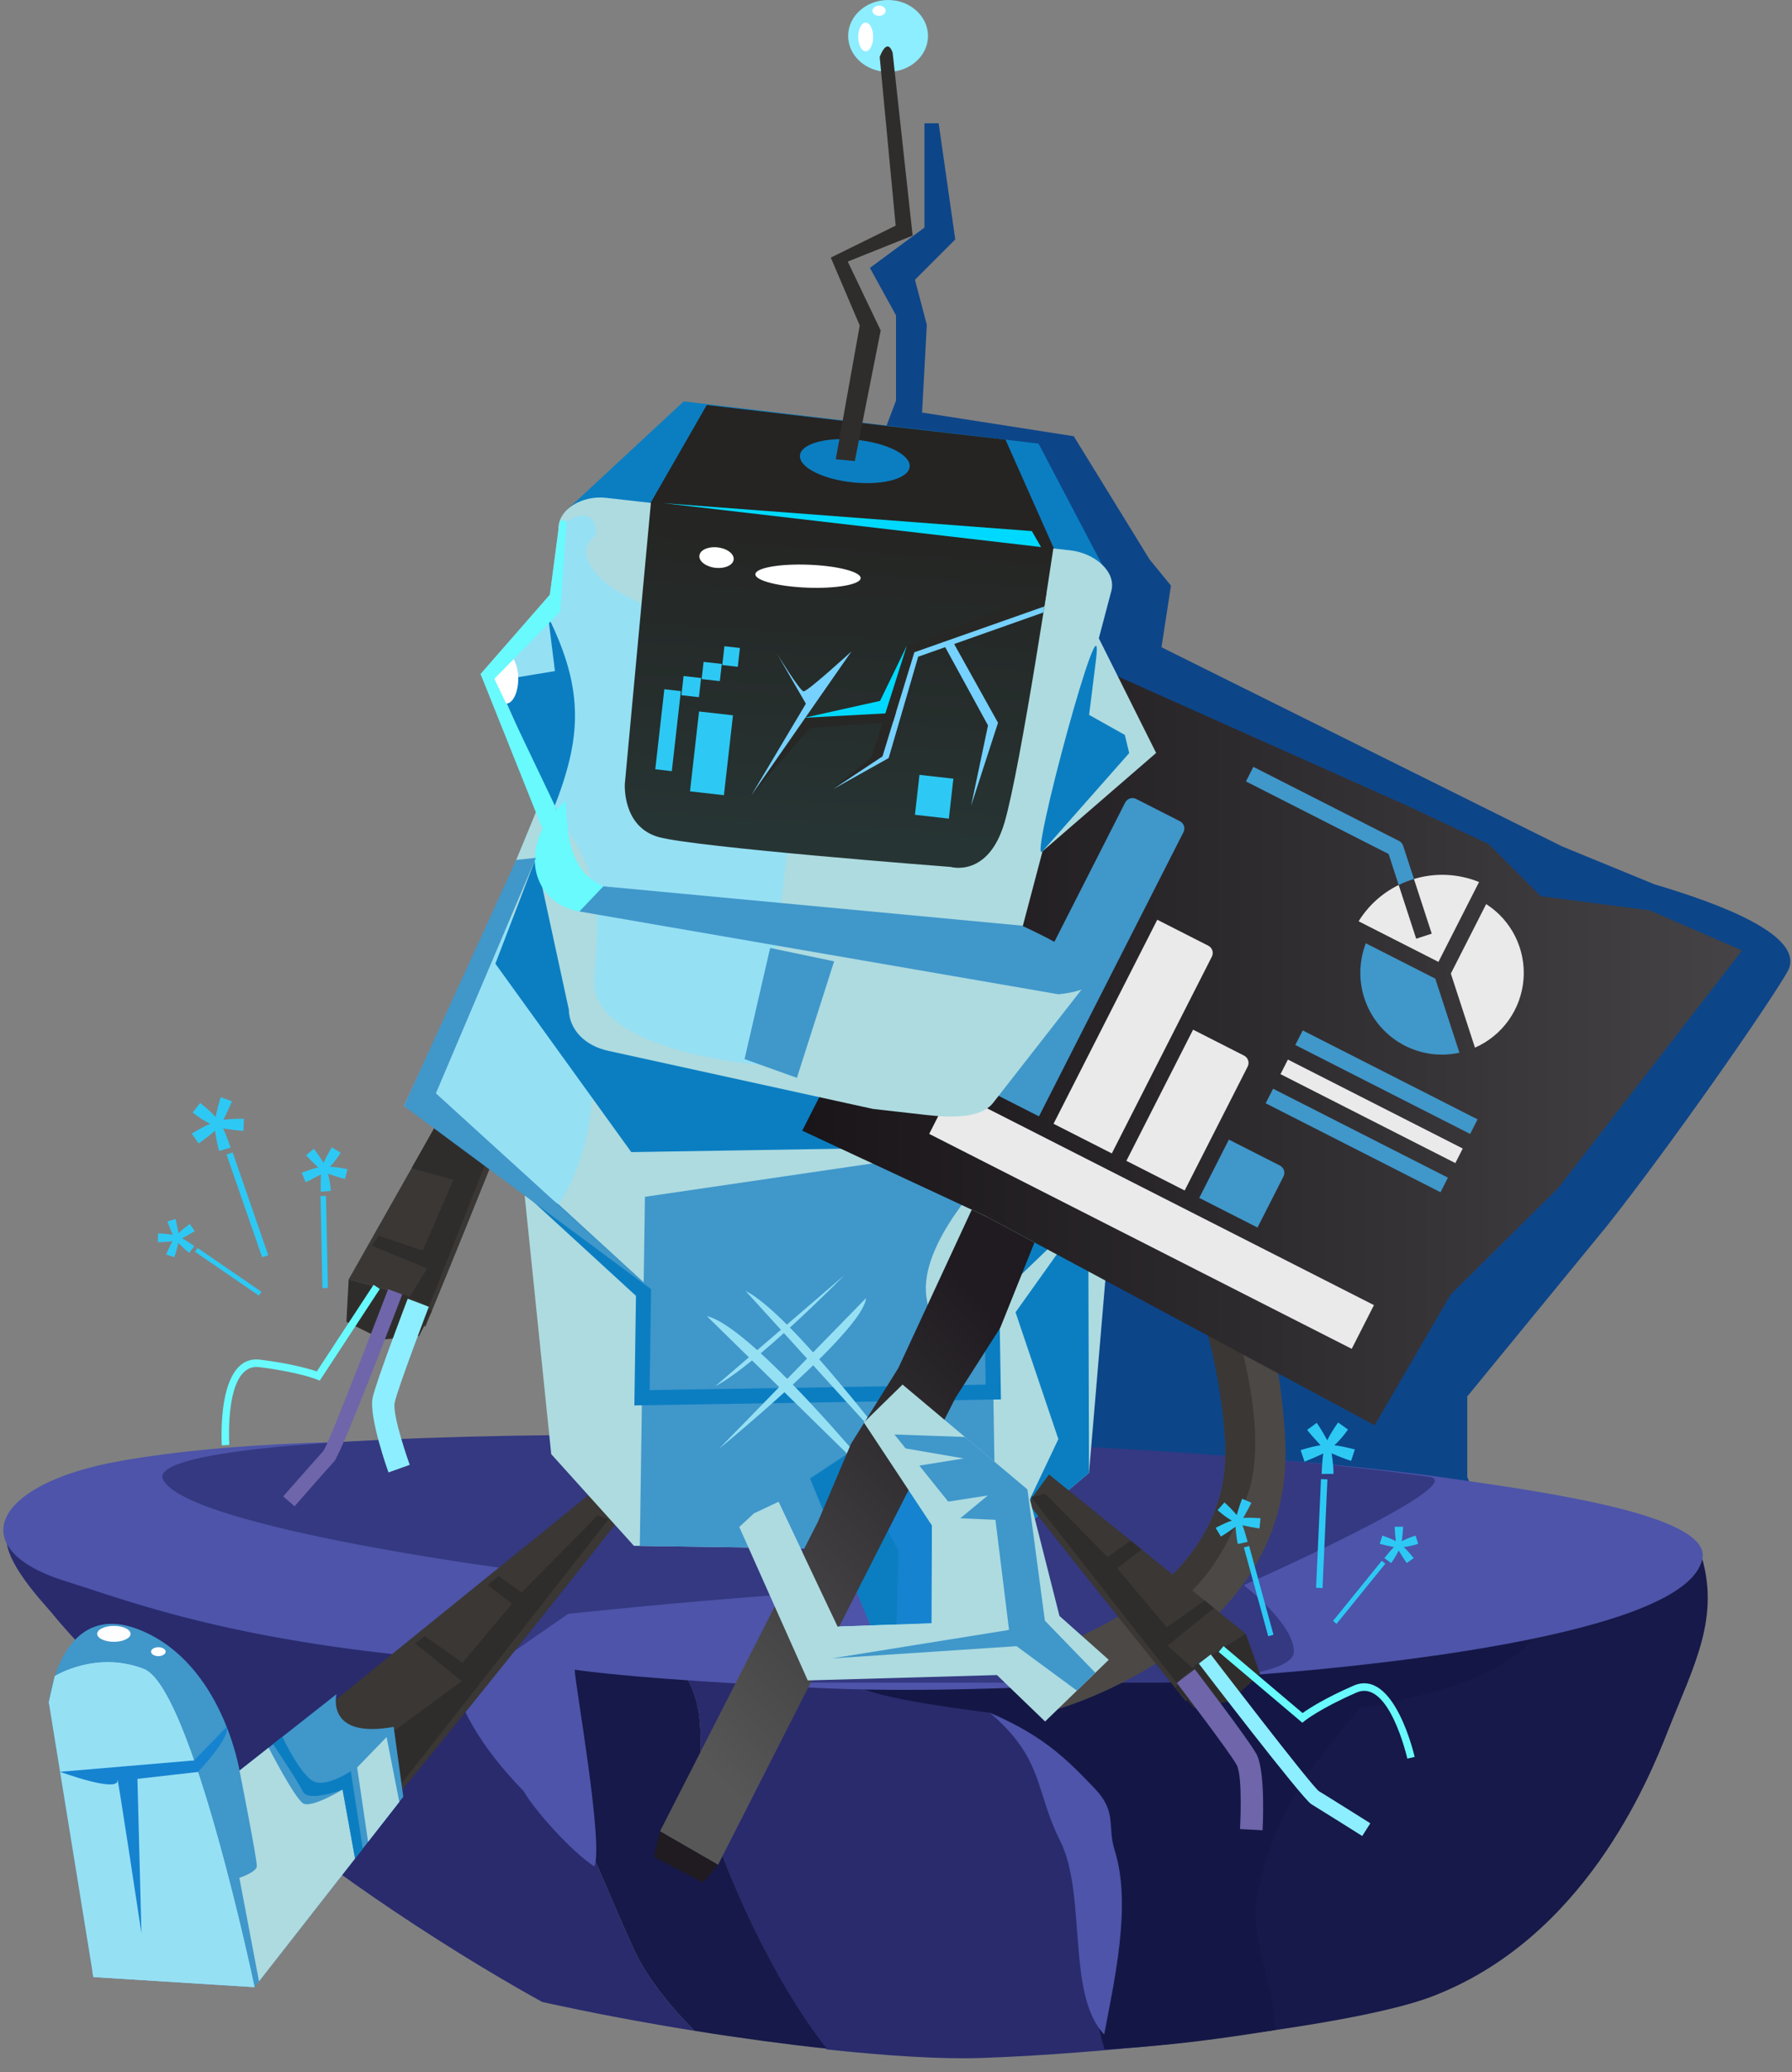 <svg width="378" height="437" viewBox="0 0 378 437" fill="none" xmlns="http://www.w3.org/2000/svg">
<rect x="0" y="0" width="378" height="437" fill="#808080" stroke="none"/>
<path d="M309.5 311.5C314.333 321 298.8 350.3 178 387.5L158.5 304L140 239L150.5 153L183.5 99L189 84.5V66.5L183.5 56.5L195 48V26H198L201.5 50.5L193 59L195.5 68.5L194.5 87L226.5 92L242.5 118L247 123.5L245 136.5L329.5 178.5L349 186.5C362.5 190.5 381.4 197.4 377 205C372.6 212.6 352.333 241.667 339 258.5L309.5 294.5V311.5Z" fill="#0D4589"/>
<path d="M358.654 327.386C356.181 319.831 285.881 313.584 261.541 311.53C234.319 309.232 206.61 307.372 178.604 306.583C151.525 305.819 124.165 305.965 97.117 307.28C71.804 308.511 40.793 310.432 18.532 315.339C10.546 317.099 5.431 319.329 2.614 321.763C20.343 339.647 80.677 345.128 130.196 348.833C178.536 352.45 230.474 355.86 278.115 350.007C286.378 348.432 311.659 344.72 320.148 343.511C327.264 349.428 302.5 354.855 294.811 356.706C263.092 364.339 261.738 378.886 260.103 391.061C259.048 398.927 254.889 406.616 253.47 414.456C252.516 419.732 252.25 425.029 252.025 430.322C272.881 427.929 292.713 424.608 302.006 421.066C334.096 408.836 347.619 375.715 351.863 364.943C357.235 351.307 363.107 340.991 358.654 327.386Z" fill="#161949"/>
<path d="M306.127 311.818C300.121 310.952 294.002 310.223 287.825 309.573C286.04 311.086 282.411 312.366 277.546 313.222C250.896 317.914 214.912 314.533 187.699 313.145C177.197 312.609 136.733 309.828 128.382 313.538C119.802 317.347 136.737 319 142.763 320.71C147.373 322.019 150.326 323.174 153.518 324.926C156.471 326.546 154.763 328.97 150.004 329.97C130.782 334.008 112.477 339.221 91.586 342.097C89.07 342.862 86.512 343.604 83.959 344.352C126.929 349.513 175.861 351.146 218.311 350.734C248.326 350.444 280.515 349.328 308.815 345.3C327.878 342.588 357.149 337.005 359.081 328.794C361.244 319.573 325.81 314.654 306.127 311.818Z" fill="#4D54A9"/>
<path d="M150.004 329.971C154.763 328.972 156.467 326.548 153.518 324.927C150.326 323.175 147.373 322.02 142.763 320.711C136.737 319 119.802 317.348 128.382 313.539C136.737 309.83 177.202 312.611 187.699 313.146C214.917 314.534 250.9 317.916 277.546 313.224C282.411 312.367 286.036 311.088 287.825 309.574C265.925 307.273 243.099 306.181 220.234 305.4C180.353 304.036 139.769 302.895 99.587 303.812C74.193 304.392 26.796 304.374 15.135 314.457C14.807 314.739 14.611 315.018 14.425 315.294C13.129 316.07 12.016 316.92 11.153 317.85C3.99 325.545 17.608 332.104 34.86 336.107C49.626 339.531 66.304 342.234 83.963 344.355C86.517 343.607 89.075 342.863 91.591 342.1C112.477 339.222 130.782 334.009 150.004 329.971Z" fill="#4D54A9"/>
<path d="M107.759 352.203C106.898 350.466 108.742 348.224 114.005 347.563C68.259 343.806 18.452 337.735 2.618 321.763C-2.432 326.126 9.53 338.441 10.788 339.993C21.085 352.685 36.451 365.14 49.428 377.26C64.095 390.954 91.766 409.711 114.367 422.201C124.916 424.528 135.862 426.578 146.53 428.29C140.259 422.052 135.876 415.87 133.667 410.997C125.967 393.981 116.16 369.172 107.759 352.203Z" fill="#292B6D"/>
<path d="M320.148 343.511C311.663 344.721 286.383 348.439 278.115 350.017C233.04 355.562 184.118 352.803 138.034 349.417C141.579 350.689 144.084 352.467 145.272 354.703C149.842 363.31 146.169 372.971 148.975 381.776C153.388 395.632 162.537 416.976 174.387 432.204C187.419 433.613 198.793 434.284 206.722 434.021C219.604 433.593 236.117 432.304 252.036 430.473C252.255 425.17 252.521 419.862 253.48 414.578C254.898 406.725 259.056 399.023 260.111 391.143C261.74 378.947 263.098 364.375 294.816 356.729C302.505 354.874 327.264 349.438 320.148 343.511Z" fill="#292B6D"/>
<path d="M138.034 349.412C132.587 347.461 124.664 346.715 115.096 347.429C114.698 347.458 114.365 347.517 114 347.563C119.476 348.013 124.9 348.436 130.195 348.831C132.799 349.027 135.417 349.219 138.034 349.412Z" fill="#161949"/>
<path d="M145.276 354.689C144.088 352.458 141.583 350.681 138.039 349.412C135.417 349.22 132.804 349.027 130.2 348.832C124.905 348.436 119.48 348.012 114.004 347.564C108.742 348.224 106.903 350.466 107.759 352.203C116.155 369.173 125.967 393.982 133.672 410.995C135.88 415.868 140.263 422.05 146.534 428.289C156.232 429.846 165.671 431.113 174.381 432.052C162.532 416.853 153.384 395.544 148.973 381.712C146.171 372.924 149.841 363.28 145.276 354.689Z" fill="#161949"/>
<path d="M314.766 343.478C299.287 350.102 281.399 352.825 257.167 352.966C247.023 353.025 236.661 352.903 226.288 352.734C226.026 352.606 225.792 352.474 225.525 352.345C219.219 349.323 207.91 350.083 202.732 352.326C198.867 352.259 194.998 352.188 191.184 352.139C183.667 352.041 163.283 355.472 208.798 361.21C226.853 372.985 232.799 387.357 231.806 400.808C231.02 411.464 229.579 421.803 233.032 432.224C248.729 431.309 259.009 429.686 268.93 428.133C268.961 418.359 263.294 409.004 265.239 399.248C266.812 391.364 269.835 383.494 274.739 375.756C277.781 370.955 281.818 366.52 286.814 360.19C305.247 357.188 318.741 352.007 323.58 345.169C324.783 343.462 318.245 341.99 314.766 343.478Z" fill="#141746"/>
<path d="M270.999 346.685C245.785 347.28 152.704 349.073 135.597 341.498C127.474 343.043 105.443 345.259 105.443 345.259C105.443 345.259 110.869 341.381 116.689 338.06C107.042 338.516 65.723 337.824 62.439 337.351C46.714 335.091 29.047 332.539 18.847 327.759C5.965 321.721 16.411 315.171 24.198 312.44C38.008 307.598 77.128 306.016 102.703 303.744C77.044 303.856 49.861 303.824 25.514 308.086C-1.725 312.853 -7.922 326.723 13.859 333.474C26.53 337.401 48.57 346.207 94.88 349.99C95.765 359.373 101.842 368.882 110.448 377.731C112.573 381.53 120.463 390.461 125.361 393.609C127.42 389.25 121.234 354.754 121.229 352.144C136.653 354.219 161.829 355.358 167.811 355.729C194.848 357.397 225.195 355.518 252.163 354.029C287.768 352.064 355.791 344.861 359.063 328.796C336.663 332.875 312.088 345.715 270.999 346.685Z" fill="#4D54A9"/>
<path d="M235.153 390.315C233.483 385.002 235.717 382.197 230.887 377.151C225.183 371.192 220.307 366.134 208.803 361.212C220.272 371.015 218.277 377.585 223.602 388.172C229.316 399.533 224.868 420.619 232.917 429.05C235.087 417.538 238.72 401.677 235.153 390.315Z" fill="#4D54A9"/>
<path fill-rule="evenodd" clip-rule="evenodd" d="M29.048 402.214L105.634 350.177L119.847 340.345C119.847 340.345 211.084 330.485 212.863 337.125C214.643 343.764 169.47 354.858 169.47 354.858H245.311C245.311 354.858 272.931 354.168 272.931 348.304C272.931 342.438 262.355 334.311 262.355 334.311C262.355 334.311 309.37 313.526 301.846 311.51C226.585 300.552 34.21 298.68 34.21 311.51C36.893 321.522 105.634 330.648 105.634 330.648L29.048 402.214Z" fill="#343981"/>
<path fill-rule="evenodd" clip-rule="evenodd" d="M41.13 263.988L54.599 273.227L55.146 272.427L41.676 263.188L41.13 263.988Z" fill="#2DC9F4"/>
<path fill-rule="evenodd" clip-rule="evenodd" d="M41.075 259.636L40.041 258.129C38.923 258.938 38.132 259.583 37.66 260.074C37.389 258.612 37.18 257.61 37.03 257.076L35.315 257.585C35.569 258.354 35.945 259.298 36.453 260.419C35.523 260.253 34.484 260.148 33.34 260.115L33.294 261.943C34.388 261.977 35.427 261.91 36.418 261.735C36.062 262.291 35.61 263.235 35.057 264.561L36.764 265.146C37.036 264.39 37.324 263.385 37.627 262.134C38.54 263.068 39.302 263.762 39.912 264.212L41.001 262.798C39.761 261.943 38.889 261.396 38.391 261.15C39.344 260.652 40.237 260.146 41.075 259.636Z" fill="#2DC9F4"/>
<path fill-rule="evenodd" clip-rule="evenodd" d="M111.462 226.002L100.093 222.915L73.549 269.81L85.37 272.974L89.7 279.859C101.224 251.931 111.462 226.002 111.462 226.002Z" fill="#3A3735"/>
<path fill-rule="evenodd" clip-rule="evenodd" d="M80.674 282.483L88.372 281.781L91.087 276.495L85.37 272.974L73.549 269.81L73.071 278.763L80.674 282.483Z" fill="#2F2D2B"/>
<path fill-rule="evenodd" clip-rule="evenodd" d="M86.428 308.926C86.418 308.895 82.661 298.45 83.262 295.746C83.972 292.552 90.436 275.63 90.454 275.582L86.003 273.887C85.984 273.936 79.413 291.134 78.617 294.711C77.713 298.778 81.93 310.494 81.942 310.528L86.428 308.926Z" fill="#8DEEFF"/>
<path fill-rule="evenodd" clip-rule="evenodd" d="M62.13 317.667C62.151 317.644 69.261 309.543 70.52 308.172C72.054 306.498 84.806 273.097 84.842 273.001L81.874 271.871C81.838 271.965 69.302 304.803 68.183 306.024C66.788 307.547 59.753 315.554 59.733 315.577L62.13 317.667Z" fill="#6E65AA"/>
<path fill-rule="evenodd" clip-rule="evenodd" d="M48.37 304.72C48.368 304.671 47.237 287.408 54.667 288.317C62.946 289.332 66.834 290.914 66.845 290.918L67.45 291.168L67.809 290.618L80.124 271.827L78.795 270.957L66.825 289.223C65.391 288.733 61.457 287.551 54.861 286.743C45.519 285.6 46.782 304.766 46.785 304.821L48.37 304.72Z" fill="#68FAFD"/>
<path fill-rule="evenodd" clip-rule="evenodd" d="M68.766 252.222L69.163 271.636L68.011 271.658L67.614 252.243L68.766 252.222Z" fill="#2DC9F4"/>
<path fill-rule="evenodd" clip-rule="evenodd" d="M64.476 249.328L63.652 247.318C65.186 246.734 66.343 246.371 67.139 246.221C65.863 244.999 65.003 244.137 64.57 243.639L66.194 242.266C66.794 243.022 67.486 244.011 68.269 245.246C68.71 244.213 69.284 243.114 69.998 241.954L71.843 243.101C71.165 244.21 70.42 245.2 69.599 246.069C70.385 246.079 71.619 246.247 73.296 246.561L72.764 248.638C71.837 248.416 70.649 248.046 69.208 247.533C69.541 249.048 69.733 250.259 69.782 251.159L67.667 251.319C67.626 249.529 67.651 248.305 67.731 247.649C66.616 248.271 65.531 248.829 64.476 249.328Z" fill="#2DC9F4"/>
<path fill-rule="evenodd" clip-rule="evenodd" d="M47.786 243.477L55.296 265.15L56.581 264.702L49.072 243.03L47.786 243.477Z" fill="#2DC9F4"/>
<path fill-rule="evenodd" clip-rule="evenodd" d="M51.356 238.516L51.445 235.951C49.507 235.932 48.076 236.003 47.133 236.164C48.045 234.286 48.645 232.979 48.922 232.252L46.559 231.395C46.205 232.477 45.843 233.858 45.481 235.545C44.569 234.582 43.484 233.599 42.218 232.606L40.643 234.633C41.848 235.584 43.079 236.376 44.345 237.004C43.477 237.336 42.18 238.025 40.45 239.061L41.89 241.145C42.826 240.517 43.991 239.623 45.377 238.463C45.629 240.279 45.911 241.699 46.226 242.716L48.634 242.027C47.947 240.028 47.418 238.682 47.061 237.988C48.551 238.221 49.982 238.394 51.356 238.516Z" fill="#2DC9F4"/>
<path fill-rule="evenodd" clip-rule="evenodd" d="M107.63 225.891L98.456 243.073L91.572 237.969L86.822 246.363L95.632 248.824L89.163 263.742L79.87 260.609L78.441 262.691L90.103 267.504L86.36 273.584L90.454 275.582L110.092 225.962L107.63 225.891Z" fill="#2F2D2B"/>
<path fill-rule="evenodd" clip-rule="evenodd" d="M135.125 314.692L127.842 312.3L72.847 356.824L47.579 377.281C47.579 377.281 43.536 351.005 30.735 346.962C17.934 342.92 12.544 354.373 12.544 362.459C12.544 370.543 21.303 417.032 21.303 417.032C21.303 417.032 44.21 415.684 49.6 416.358C51.766 416.628 66.006 400.259 82.265 380.582C106.46 351.3 135.125 314.692 135.125 314.692Z" fill="#3A3735"/>
<path fill-rule="evenodd" clip-rule="evenodd" d="M126.038 319.62L110.035 335.837L105.173 332.367L102.842 334.254L108.014 338.195L97.571 350.66L89.552 345.014L87.589 346.603L97.403 354.534L83.156 365.025L84.688 376.139L128.377 320.388L126.038 319.62Z" fill="#2F2D2B"/>
<path fill-rule="evenodd" clip-rule="evenodd" d="M231.568 177.848L252.709 227.101L209.149 270.453L261.241 229.682L240.593 185.532L231.568 177.848Z" fill="#4097CA"/>
<path fill-rule="evenodd" clip-rule="evenodd" d="M104.493 192.006L116.273 306.662L133.713 326L210.07 327.123L229.715 310.621L240.363 184.886L213.498 134.822L127.304 136.749L104.493 192.006Z" fill="#ADDBE0"/>
<path fill-rule="evenodd" clip-rule="evenodd" d="M136.042 252.397L134.959 326.019L210.07 327.123L208.681 241.742L136.042 252.397Z" fill="#4097CA"/>
<path fill-rule="evenodd" clip-rule="evenodd" d="M111.459 248.165L136.82 271.422L137.339 271.898L137.329 272.609L137.027 293.166L207.913 292.014L207.598 272.612L207.586 271.92L208.082 271.443L235.165 246.268L234.836 250.149L210.779 273.255L211.109 293.549L211.134 295.132L209.548 295.159L135.443 296.364L133.809 296.391L133.833 294.76L134.149 273.282L109.308 250.503L111.459 248.165Z" fill="#0B7EC2"/>
<path fill-rule="evenodd" clip-rule="evenodd" d="M227.528 191.675L240.593 185.532L261.241 229.681L226.345 251.877C226.345 251.877 208.351 227.878 227.528 191.675Z" fill="#96E0F4"/>
<path fill-rule="evenodd" clip-rule="evenodd" d="M200.219 285.984C200.219 285.984 197.01 284.86 195.405 273.467C193.8 262.074 208.769 247.154 208.769 247.154L209.08 266.245C209.08 266.245 201.021 275.393 200.219 285.984Z" fill="#ADDBE0"/>
<path fill-rule="evenodd" clip-rule="evenodd" d="M214.214 276.753L223.25 303.498L213.354 324.365L229.715 310.621L229.549 255.228L214.214 276.753Z" fill="#0B7EC2"/>
<path fill-rule="evenodd" clip-rule="evenodd" d="M239.376 242.844C239.441 242.943 256.619 268.583 258.446 304.463C260.101 336.958 219.36 348.295 219.243 348.328L222.699 360.564C222.844 360.522 273.288 346.509 271.114 303.834C269.113 264.545 250.19 236.188 250.122 236.081L239.376 242.844Z" fill="#4C4846"/>
<path fill-rule="evenodd" clip-rule="evenodd" d="M250.122 236.081C252.338 240.187 255.047 245.564 257.779 251.853L252.068 254.594L252.03 254.612L251.751 254.746L251.879 255.027C251.911 255.097 258.4 269.454 262.161 285.215C262.161 285.218 262.161 285.218 262.162 285.22C263.672 291.548 264.741 298.103 264.776 304.049C264.799 308.119 264.338 311.905 263.201 315.139C256.977 332.851 249.089 337.604 247.532 338.395L245.392 333.935C252.986 327.077 259.109 317.462 258.446 304.463C257.177 279.534 246.063 255.328 239.376 242.844L244.746 239.465L250.122 236.081Z" fill="#3A3735"/>
<path fill-rule="evenodd" clip-rule="evenodd" d="M116.698 197.744L104.493 192.006L85.204 233.249L117.803 253.983C117.803 253.983 134.611 231.564 116.698 197.744Z" fill="#96E0F4"/>
<path fill-rule="evenodd" clip-rule="evenodd" d="M104.493 203.235L133.161 242.971L212.29 241.683L239.239 196.115L207.438 120.392L135.883 121.308L104.493 203.235Z" fill="#0B7EC2"/>
<path fill-rule="evenodd" clip-rule="evenodd" d="M289.965 300.574L207.821 256.44L169.217 238.453L221.291 136.168L297 170L314 178L325 189L348 192L367.462 200.444L328.713 250.509L306 273L289.965 300.574Z" fill="url(#paint0_linear_2100_226)"/>
<path d="M263.177 224.939L249.89 251.063L237.597 244.811L251.665 217.15L262.422 222.621C262.829 222.828 263.138 223.189 263.279 223.624C263.421 224.058 263.384 224.531 263.177 224.939Z" fill="#EAEAEA"/>
<path d="M270.728 248.122L265.257 258.879L252.964 252.626L259.216 240.333L269.973 245.803C270.381 246.011 270.689 246.371 270.831 246.806C270.972 247.241 270.935 247.714 270.728 248.122Z" fill="#4097CA"/>
<path d="M255.625 201.757L234.523 243.248L222.23 236.995L244.113 193.968L254.87 199.438C255.278 199.646 255.586 200.006 255.728 200.441C255.869 200.876 255.832 201.349 255.625 201.757Z" fill="#EAEAEA"/>
<path d="M237.343 169.248C237.55 168.841 237.911 168.532 238.346 168.391C238.78 168.249 239.254 168.286 239.661 168.493L248.882 173.183C249.289 173.39 249.598 173.751 249.739 174.185C249.881 174.62 249.844 175.093 249.637 175.501L219.156 235.432L206.863 229.18L237.343 169.248Z" fill="#4097CA"/>
<path d="M289.818 275.239L200.689 229.909L196 239.129L285.129 284.459L289.818 275.239Z" fill="#EAEAEA"/>
<path d="M295.036 186.635L298.728 197.967L302.006 196.899L298.251 185.373C302.768 184.008 307.616 184.234 311.986 186.014L303.421 202.855L286.582 194.291C288.621 190.992 291.552 188.338 295.036 186.635Z" fill="#EAEAEA"/>
<path d="M306.037 205.319L313.489 190.666C316.113 192.347 318.231 194.709 319.619 197.499C321.007 200.289 321.611 203.403 321.369 206.51C321.126 209.617 320.045 212.6 318.241 215.141C316.437 217.682 313.978 219.686 311.125 220.939L306.037 205.319Z" fill="#EAEAEA"/>
<path d="M296.361 220.54C292.555 218.599 289.605 215.315 288.08 211.324C286.555 207.333 286.565 202.919 288.106 198.934L302.759 206.386L307.847 222.007C303.964 222.864 299.904 222.346 296.361 220.54Z" fill="#4097CA"/>
<path d="M295.036 186.635L292.915 180.104L262.817 164.796L264.381 161.723L295.115 177.354C295.522 177.561 295.831 177.922 295.972 178.357L298.259 185.377C297.152 185.706 296.074 186.127 295.036 186.635Z" fill="#4097CA"/>
<path d="M305.423 248.359L268.542 229.602L266.979 232.676L303.86 251.433L305.423 248.359Z" fill="#4097CA"/>
<path d="M308.549 242.213L271.668 223.455L270.105 226.529L306.986 245.286L308.549 242.213Z" fill="#EAEAEA"/>
<path d="M311.675 236.066L274.794 217.308L273.231 220.382L310.112 239.139L311.675 236.066Z" fill="#4097CA"/>
<path fill-rule="evenodd" clip-rule="evenodd" d="M144.223 84.645L119.936 107.202L232.467 119.067L219.069 93.555L144.223 84.645Z" fill="#0B7EC2"/>
<path fill-rule="evenodd" clip-rule="evenodd" d="M225.8 116.07L127.868 104.992C122.801 104.419 117.69 107.377 117.783 111.639L119.086 171.625L112.082 176.46L119.982 212.887C120.075 217.149 123.346 220.526 128.327 221.618L184.149 233.865L195.382 235.137C200.45 235.71 206.877 235.927 209.501 232.565L228.141 208.691L214.377 200.47L219.913 179.526L243.874 158.791L231.785 134.613L234.422 124.64C235.512 120.516 230.868 116.643 225.8 116.07Z" fill="#ADDBE0"/>
<path fill-rule="evenodd" clip-rule="evenodd" d="M125.797 112.867C125.797 112.867 119.932 116.019 127.637 122.823C135.343 129.627 171.035 140.02 171.035 140.02L160.502 224.59C160.502 224.59 128.62 222.188 125.513 209.031C124.453 204.541 128.825 190.987 122.024 178.889L101.373 142.16L115.996 125.421L117.783 111.638C117.906 110.69 125.624 104.963 125.797 112.867Z" fill="#96E0F4"/>
<path fill-rule="evenodd" clip-rule="evenodd" d="M107.241 143.15L117.058 141.522L115.629 130.068C123.415 145.806 122.574 155.916 116.719 170.694L106.316 146.979L107.241 143.15Z" fill="#0B7EC2"/>
<path fill-rule="evenodd" clip-rule="evenodd" d="M137.311 105.913L131.801 165.291C131.801 165.291 131.192 174.307 138.853 176.505C146.515 178.703 200.587 182.835 200.587 182.835C200.587 182.835 208.438 185.121 211.869 173.529C215.299 161.936 222.216 115.467 222.216 115.467L137.311 105.913Z" fill="url(#paint1_linear_2100_226)"/>
<path fill-rule="evenodd" clip-rule="evenodd" d="M119.355 168.875C119.641 181.496 122.113 187.927 136.519 188.928C115.861 200.461 104.976 180.868 119.355 168.875Z" fill="#68FAFD"/>
<path fill-rule="evenodd" clip-rule="evenodd" d="M151.874 115.513C153.834 115.902 155.094 117.148 154.689 118.296C154.285 119.444 152.367 120.06 150.407 119.671C148.447 119.281 147.187 118.035 147.592 116.887C147.997 115.74 149.914 115.123 151.874 115.513Z" fill="white"/>
<path fill-rule="evenodd" clip-rule="evenodd" d="M214.534 198.982L215.532 195.212C215.532 195.212 229.693 201.51 230.964 205.257C232.236 209.001 223.26 209.682 223.26 209.682L122.219 192.223L127.27 186.915L214.215 200.191L214.534 198.982Z" fill="#4097CA"/>
<path fill-rule="evenodd" clip-rule="evenodd" d="M221.08 204.436L127.27 186.915L215.532 195.212C215.532 195.212 232.276 204.346 221.08 204.436Z" fill="#4097CA"/>
<path fill-rule="evenodd" clip-rule="evenodd" d="M147.455 150.045L154.611 150.854L152.705 167.699L145.549 166.89L147.455 150.045Z" fill="#2DC9F4"/>
<path fill-rule="evenodd" clip-rule="evenodd" d="M201.104 164.22L193.948 163.411L192.996 171.833L200.15 172.642L201.104 164.22Z" fill="#2DC9F4"/>
<path fill-rule="evenodd" clip-rule="evenodd" d="M152.807 136.285L156.078 136.654L155.629 140.621L152.358 140.251L152.807 136.285Z" fill="#2DC9F4"/>
<path fill-rule="evenodd" clip-rule="evenodd" d="M148.415 139.585L152.251 140.019L151.84 143.645L148.005 143.211L148.415 139.585Z" fill="#2DC9F4"/>
<path fill-rule="evenodd" clip-rule="evenodd" d="M144.193 142.568L147.89 142.986L147.431 147.031L143.735 146.613L144.193 142.568Z" fill="#2DC9F4"/>
<path fill-rule="evenodd" clip-rule="evenodd" d="M140.134 145.358L143.621 145.752L141.711 162.629L138.224 162.234L140.134 145.358Z" fill="#2DC9F4"/>
<path fill-rule="evenodd" clip-rule="evenodd" d="M149.078 85.416L137.232 106.051L222.31 115.675L212.102 92.725L149.078 85.416Z" fill="#252422"/>
<path fill-rule="evenodd" clip-rule="evenodd" d="M175.104 166.841L183.83 159.635L191.286 136.182L220.771 124.825L220.288 127.896L192.874 137.561L186.154 159.514L175.104 166.841Z" fill="#272826"/>
<path fill-rule="evenodd" clip-rule="evenodd" d="M220.086 129.166L193.682 138.494L187.451 159.87L175.686 166.457L186.154 159.515L192.874 137.561L220.288 127.896L220.086 129.166Z" fill="#76D1FF"/>
<path fill-rule="evenodd" clip-rule="evenodd" d="M166.052 290.798C164.158 288.881 162.276 287.051 160.467 285.398C162.092 284.032 163.743 282.583 165.351 281.134L170.238 286.51L166.052 290.798ZM149.121 277.574L157.964 286.248L150.902 292.32C153.027 291.218 155.745 289.25 158.638 286.908L164.366 292.527L151.665 305.54C151.665 305.54 158.322 300.102 165.468 293.609L189.037 316.727C189.037 316.727 178.104 303.178 167.228 291.998C168.68 290.657 170.128 289.288 171.528 287.927L191.588 309.987C191.588 309.987 182.295 297.424 172.81 286.667C178.17 281.344 182.493 276.308 182.681 273.761L171.511 285.206C169.857 283.364 168.211 281.598 166.62 279.982C172.846 274.292 178.106 268.93 178.106 268.93L165.989 279.348C162.651 276.013 159.587 273.399 157.258 272.235L164.719 280.44L159.73 284.73C155.479 280.915 151.68 278.15 149.121 277.574Z" fill="#96E0F4"/>
<path fill-rule="evenodd" clip-rule="evenodd" d="M106.794 148.373C108.183 148.373 109.315 146.027 109.315 143.15C109.315 140.274 108.183 137.928 106.794 137.928C105.406 137.928 104.272 140.274 104.272 143.15C104.272 146.027 105.406 148.373 106.794 148.373Z" fill="white"/>
<path fill-rule="evenodd" clip-rule="evenodd" d="M237.266 154.985L229.735 150.767L231.164 139.314C233.338 121.891 216.684 183.184 219.913 179.526L238.193 158.814L237.266 154.985Z" fill="#0B7EC2"/>
<path fill-rule="evenodd" clip-rule="evenodd" d="M157.054 223.354L162.452 199.917L175.947 202.741L168.095 227.308L157.054 223.354Z" fill="#4097CA"/>
<path fill-rule="evenodd" clip-rule="evenodd" d="M292.221 329.766L281.933 342.454L281.181 341.843L291.469 329.154L292.221 329.766Z" fill="#2DC9F4"/>
<path fill-rule="evenodd" clip-rule="evenodd" d="M291.034 325.579L291.599 323.839C292.9 324.298 293.84 324.693 294.433 325.029C294.277 323.55 294.194 322.53 294.185 321.975H295.974C295.949 322.785 295.856 323.798 295.689 325.016C296.534 324.591 297.498 324.197 298.587 323.839L299.15 325.579C298.112 325.923 297.096 326.154 296.096 326.267C296.596 326.7 297.298 327.478 298.205 328.59L296.734 329.636C296.26 328.989 295.697 328.108 295.05 326.994C294.442 328.149 293.908 329.031 293.45 329.636L292.006 328.59C292.95 327.418 293.631 326.645 294.038 326.267C292.984 326.062 291.985 325.831 291.034 325.579Z" fill="#2DC9F4"/>
<path fill-rule="evenodd" clip-rule="evenodd" d="M108.893 181.35L85.204 233.249L137.339 271.898L91.948 230.574L113.047 180.91L108.893 181.35Z" fill="#4097CA"/>
<path fill-rule="evenodd" clip-rule="evenodd" d="M114.446 174.829L101.373 142.16L115.996 125.42L118.141 109.64L119.522 110.001L118.161 129.011L104.272 143.15L117.416 170.693L114.446 174.829Z" fill="#68FAFD"/>
<path fill-rule="evenodd" clip-rule="evenodd" d="M83.039 364.179L85.072 378.929L53.685 419.074L19.693 416.943L10.299 359.032C10.299 359.032 12.705 336.73 29.809 343.867C46.911 351.003 50.524 373.399 50.524 373.399L70.97 357.301C70.97 357.301 68.588 366.814 83.039 364.179Z" fill="#4097CA"/>
<path fill-rule="evenodd" clip-rule="evenodd" d="M50.489 396.015C50.489 396.015 54.069 394.857 54.174 393.593C54.279 392.331 50.523 373.4 50.523 373.4L56.662 368.567C56.662 368.567 62.174 379.277 63.964 380.33C65.754 381.383 72.261 377.406 72.261 377.406L74.893 391.95L77.644 388.431L75.334 372.75L81.544 366.329L84.228 380.008L54.635 417.86L50.489 396.015Z" fill="#ADDBE0"/>
<path fill-rule="evenodd" clip-rule="evenodd" d="M170.594 119.096C176.726 119.332 181.627 120.607 181.541 121.942C181.455 123.278 176.415 124.17 170.282 123.934C164.15 123.698 159.249 122.423 159.335 121.088C159.421 119.753 164.462 118.86 170.594 119.096Z" fill="white"/>
<path fill-rule="evenodd" clip-rule="evenodd" d="M180.312 92.719C186.707 93.293 191.891 95.784 191.891 98.284C191.891 100.784 186.707 102.345 180.312 101.771C173.917 101.198 168.732 98.706 168.732 96.206C168.732 93.706 173.917 92.144 180.312 92.719Z" fill="#0B7EC2"/>
<path fill-rule="evenodd" clip-rule="evenodd" d="M187.327 15.159C191.965 15.159 195.749 11.754 195.749 7.58C195.749 3.405 191.965 0 187.327 0C182.689 0 178.905 3.405 178.905 7.58C178.905 11.754 182.689 15.159 187.327 15.159Z" fill="#8DEEFF"/>
<path fill-rule="evenodd" clip-rule="evenodd" d="M11.57 353.473C11.57 353.473 20.24 348.035 30.347 351.97C40.453 355.902 53.685 419.074 53.685 419.074L19.693 416.943L10.299 359.032L11.57 353.473Z" fill="#96E0F4"/>
<path fill-rule="evenodd" clip-rule="evenodd" d="M59.562 366.284C59.562 366.284 63.62 374.957 66.501 375.822C69.381 376.686 73.989 373.519 73.989 373.519L76.526 389.86L74.893 391.949L72.261 377.406C72.261 377.406 65.061 380.142 63.909 377.839C62.757 375.534 57.598 367.829 57.598 367.829L59.562 366.284Z" fill="#0B7EC2"/>
<path fill-rule="evenodd" clip-rule="evenodd" d="M24.02 346.244C25.961 346.244 27.544 345.491 27.544 344.566C27.544 343.642 25.961 342.889 24.02 342.889C22.079 342.889 20.495 343.642 20.495 344.566C20.495 345.491 22.079 346.244 24.02 346.244Z" fill="#FEFEFE"/>
<path fill-rule="evenodd" clip-rule="evenodd" d="M33.401 349.269C34.249 349.269 34.94 348.845 34.94 348.326C34.94 347.807 34.249 347.384 33.401 347.384C32.552 347.384 31.86 347.807 31.86 348.326C31.86 348.845 32.552 349.269 33.401 349.269Z" fill="#FEFEFE"/>
<path fill-rule="evenodd" clip-rule="evenodd" d="M27.475 360.188C30.364 363.339 42.453 411.475 42.453 411.475L20.952 415.151L19.444 415.409L19.693 416.944L53.685 419.075C53.685 419.075 53.311 417.287 52.64 414.295C49.322 399.499 38.753 355.241 30.347 351.97C24.521 349.703 19.174 350.548 15.688 351.671C13.126 352.498 11.57 353.473 11.57 353.473L10.299 359.032L10.344 359.308C11.125 359.225 11.965 359.142 12.841 359.066C18.569 358.567 25.791 358.35 27.475 360.188Z" fill="#96E0F4"/>
<path fill-rule="evenodd" clip-rule="evenodd" d="M216.852 316.989L221.274 310.952L262.793 344.566L252.359 350.961L250.166 358.793C231.177 335.293 216.852 316.989 216.852 316.989Z" fill="#3A3735"/>
<path fill-rule="evenodd" clip-rule="evenodd" d="M259.565 358.742L251.986 360.257L247.881 355.961L252.359 350.961L262.793 344.566L265.798 353.015L259.565 358.742Z" fill="#2F2D2B"/>
<path fill-rule="evenodd" clip-rule="evenodd" d="M261.568 385.729C261.568 385.696 262.201 374.615 260.855 372.194C259.267 369.333 248.258 354.947 248.227 354.906L252.013 352.016C252.045 352.057 263.234 366.678 265.014 369.88C267.037 373.523 266.325 385.953 266.324 385.989L261.568 385.729Z" fill="#6E65AA"/>
<path fill-rule="evenodd" clip-rule="evenodd" d="M287.347 387.202C287.321 387.185 278.201 381.442 276.605 380.483C274.658 379.315 252.936 350.917 252.874 350.836L255.398 348.909C255.46 348.99 276.814 376.908 278.234 377.761C280.005 378.824 289.026 384.501 289.051 384.517L287.347 387.202Z" fill="#8DEEFF"/>
<path fill-rule="evenodd" clip-rule="evenodd" d="M296.858 370.878C296.847 370.829 293.023 353.957 286.158 356.943C278.509 360.268 275.231 362.889 275.223 362.897L274.713 363.308L274.212 362.885L257.064 348.37L258.089 347.157L274.758 361.267C275.994 360.389 279.431 358.137 285.525 355.487C294.156 351.736 298.394 370.469 298.406 370.523L296.858 370.878Z" fill="#68FAFD"/>
<path fill-rule="evenodd" clip-rule="evenodd" d="M262.379 326.344L267.518 345.069L268.629 344.763L263.49 326.037L262.379 326.344Z" fill="#2DC9F4"/>
<path fill-rule="evenodd" clip-rule="evenodd" d="M265.67 322.35L265.888 320.188C264.252 320.064 263.039 320.045 262.233 320.129C263.109 318.593 263.688 317.523 263.962 316.923L262.014 316.069C261.654 316.962 261.271 318.109 260.872 319.516C260.156 318.65 259.294 317.759 258.28 316.85L256.836 318.475C257.801 319.345 258.797 320.082 259.831 320.683C259.08 320.915 257.946 321.426 256.426 322.205L257.527 324.046C258.352 323.567 259.387 322.876 260.622 321.974C260.734 323.522 260.893 324.736 261.103 325.615L263.176 325.166C262.706 323.438 262.335 322.272 262.071 321.666C263.317 321.946 264.516 322.171 265.67 322.35Z" fill="#2DC9F4"/>
<path fill-rule="evenodd" clip-rule="evenodd" d="M280.006 311.996L278.968 334.909L277.61 334.845L278.647 311.933L280.006 311.996Z" fill="#2DC9F4"/>
<path fill-rule="evenodd" clip-rule="evenodd" d="M275.175 308.254L274.358 305.82C276.212 305.251 277.605 304.912 278.554 304.797C277.145 303.257 276.199 302.174 275.727 301.555L277.748 300.063C278.395 300.999 279.136 302.219 279.962 303.736C280.561 302.552 281.324 301.3 282.254 299.989L284.34 301.485C283.456 302.739 282.5 303.847 281.465 304.81C282.392 304.881 283.832 305.173 285.785 305.675L284.998 308.083C283.921 307.748 282.55 307.221 280.891 306.503C281.167 308.316 281.3 309.757 281.286 310.822L278.782 310.846C278.872 308.734 278.996 307.293 279.141 306.526C277.778 307.174 276.456 307.746 275.175 308.254Z" fill="#2DC9F4"/>
<path fill-rule="evenodd" clip-rule="evenodd" d="M220.505 315.059L233.634 328.365L238.498 324.896L240.828 326.782L235.656 330.724L246.1 343.188L254.118 337.542L256.08 339.131L246.268 347.062L251.586 351.826L248.227 354.906L217.468 315.69L220.505 315.059Z" fill="#2F2D2B"/>
<path fill-rule="evenodd" clip-rule="evenodd" d="M185.415 347.236L170.869 311.802L184.204 302.982L209.659 329.785L203.946 346.261L185.415 347.236Z" fill="#0B7EC2"/>
<path fill-rule="evenodd" clip-rule="evenodd" d="M201.747 346.376L202.555 320.197L216.72 314.102L200.01 316.673L184.693 297.562L182.221 299.985L196.573 321.684L196.504 342.335L176.674 343.028L164.224 316.735L158.971 319.214L174.133 349.916L201.747 346.376Z" fill="#96E0F4"/>
<path fill-rule="evenodd" clip-rule="evenodd" d="M185.56 12.005L188.929 47.586L175.244 54.324L181.35 68.641L176.296 96.853L180.312 97.245L185.771 69.693L178.823 55.166L192.508 49.692L188.298 11.162C188.298 11.162 187.327 7.58 185.56 12.005Z" fill="#2F2D2B"/>
<path fill-rule="evenodd" clip-rule="evenodd" d="M185.423 3.341C186.192 3.341 186.818 2.857 186.818 2.263C186.818 1.668 186.192 1.183 185.423 1.183C184.656 1.183 184.028 1.668 184.028 2.263C184.028 2.857 184.656 3.341 185.423 3.341Z" fill="white"/>
<path fill-rule="evenodd" clip-rule="evenodd" d="M182.608 10.816C183.477 10.816 184.186 9.456 184.186 7.789C184.186 6.122 183.477 4.762 182.608 4.762C181.738 4.762 181.029 6.122 181.029 7.789C181.029 9.456 181.738 10.816 182.608 10.816Z" fill="white"/>
<path fill-rule="evenodd" clip-rule="evenodd" d="M158.485 167.727L169.621 151.377L188.968 150.326L188.38 152.246L170.854 153.548L158.485 167.727Z" fill="#272826"/>
<path fill-rule="evenodd" clip-rule="evenodd" d="M185.635 147.817L191.286 136.182L186.751 150.447L169.621 151.377L185.635 147.817Z" fill="#00D9FF"/>
<path fill-rule="evenodd" clip-rule="evenodd" d="M217.653 112.004L219.594 115.368L139.926 106.111L217.653 112.004Z" fill="#00D9FF"/>
<path fill-rule="evenodd" clip-rule="evenodd" d="M204.844 169.928L208.409 152.985L198.824 135.464L200.868 135.105L210.519 152.428L204.844 169.928Z" fill="#76D1FF"/>
<path fill-rule="evenodd" clip-rule="evenodd" d="M163.876 137.831C163.876 137.831 168.698 145.701 169.501 145.801C170.303 145.901 179.606 137.38 179.606 137.38L158.485 167.727L169.991 148.406L163.876 137.831Z" fill="#76D1FF"/>
<path fill-rule="evenodd" clip-rule="evenodd" d="M47.822 364.189L40.939 371.259L12.672 373.658C12.672 373.658 25.017 378.205 24.782 375.427C24.546 372.651 29.834 407.711 29.834 407.711L28.992 375.147L41.766 373.696C41.766 373.696 48.658 366.449 47.822 364.189Z" fill="#1683D0"/>
<path fill-rule="evenodd" clip-rule="evenodd" d="M184.203 302.982L178.572 306.706L189.559 327.059L189.114 342.595L196.504 342.336L196.573 321.684L184.203 302.982Z" fill="#1683D0"/>
<path fill-rule="evenodd" clip-rule="evenodd" d="M204.98 255.116L208.164 256.624L218.215 262.024L211 280L201.527 294.839L184.84 327.654L151.465 393.283L139.217 386.212L172.5 321L179.5 304.5L189.5 288.5L204.98 255.116Z" fill="url(#paint2_linear_2100_226)"/>
<path fill-rule="evenodd" clip-rule="evenodd" d="M158.971 319.215L155.942 322.028L170.384 354.387L210.298 353.259L220.45 363.047L233.876 350.036L223.485 340.794L216.72 314.102L190.379 291.993L182.221 299.986L196.573 321.684L196.504 342.336L176.674 343.028L164.224 316.735L158.971 319.215Z" fill="#ADDBE0"/>
<path fill-rule="evenodd" clip-rule="evenodd" d="M212.846 343.737L209.974 320.514L202.555 320.197L208.365 315.387L200.01 316.674L193.926 309.083L203.304 307.575L191.025 305.461L188.671 302.524L203.55 303.047L216.72 314.102L220.403 341.785L231.052 352.773L227.164 356.541L214.43 347.165L175.516 349.738L212.846 343.737Z" fill="#4097CA"/>
<path fill-rule="evenodd" clip-rule="evenodd" d="M151.465 393.283L139.216 386.211L137.962 391.584L148.293 397.008L151.465 393.283Z" fill="#1F1B20"/>
<defs>
<linearGradient id="paint0_linear_2100_226" x1="367.462" y1="218.371" x2="169.217" y2="218.371" gradientUnits="userSpaceOnUse">
<stop stop-color="#454345"/>
<stop offset="1" stop-color="#191519"/>
</linearGradient>
<linearGradient id="paint1_linear_2100_226" x1="174.071" y1="184.804" x2="179.714" y2="105.72" gradientUnits="userSpaceOnUse">
<stop stop-color="#263635"/>
<stop offset="1" stop-color="#252422"/>
</linearGradient>
<linearGradient id="paint2_linear_2100_226" x1="139.38" y1="363.037" x2="218.052" y2="285.362" gradientUnits="userSpaceOnUse">
<stop stop-color="#575757"/>
<stop offset="1" stop-color="#1F1B20"/>
</linearGradient>
</defs>
</svg>
